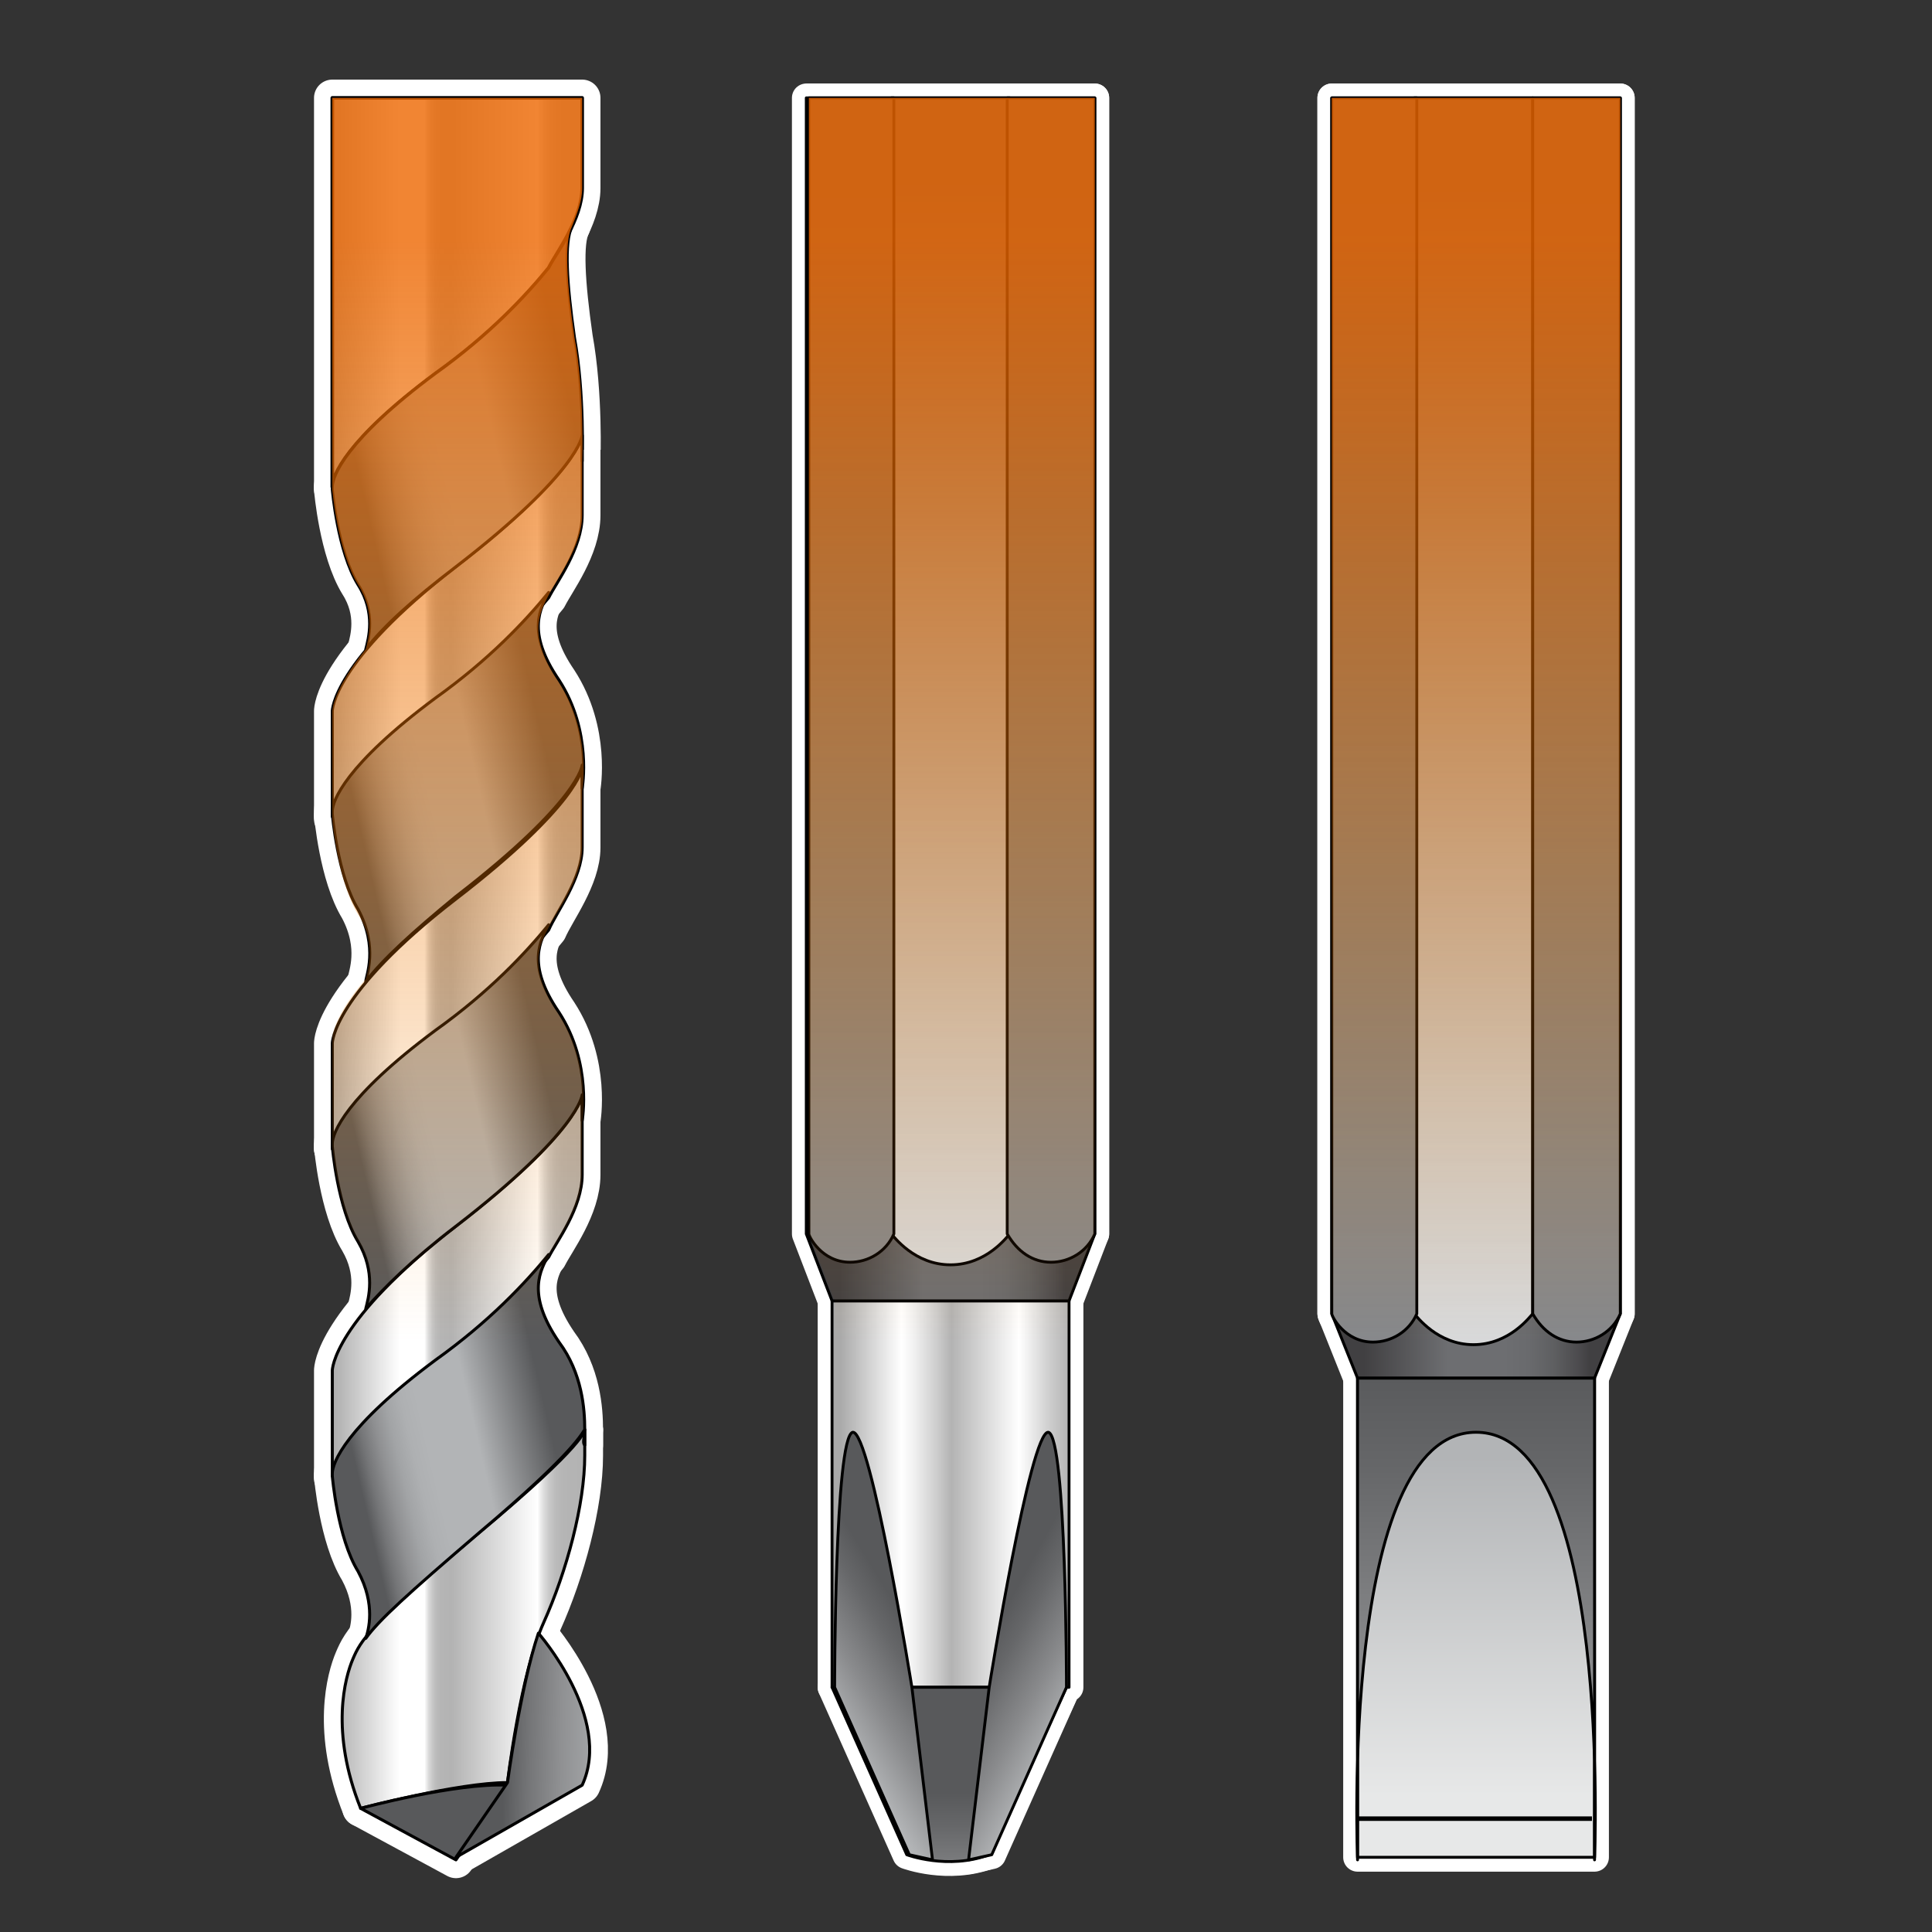 <?xml version="1.0" encoding="utf-8"?>
<!-- Generator: Adobe Illustrator 27.0.0, SVG Export Plug-In . SVG Version: 6.00 Build 0)  -->
<!DOCTYPE svg PUBLIC "-//W3C//DTD SVG 1.1//EN" "http://www.w3.org/Graphics/SVG/1.1/DTD/svg11.dtd">
<svg version="1.1" id="Слой_1" xmlns:x="http://ns.adobe.com/Extensibility/1.0/" xmlns:i="http://ns.adobe.com/AdobeIllustrator/10.0/" xmlns:graph="http://ns.adobe.com/Graphs/1.0/"
	 xmlns="http://www.w3.org/2000/svg" xmlns:xlink="http://www.w3.org/1999/xlink" x="0px" y="0px" viewBox="0 0 75 75"
	 style="enable-background:new 0 0 75 75;" xml:space="preserve">
<rect x="0" y="0" width="75" height="75" fill="#333333" stroke="none"/>
<style type="text/css">
	.st0{display:none;fill:#FFFFFF;stroke:#ED6600;stroke-width:1.474;stroke-miterlimit:10;}
	.st1{display:none;fill:none;}
	.st2{fill:none;}
	.st3{fill:none;stroke:#FFFFFF;stroke-width:1.42;stroke-linejoin:round;}
	.st4{fill:url(#SVGID_1_);}
	
		.st5{fill:url(#SVGID_00000044173767679843780150000014957754622471675822_);stroke:#000000;stroke-width:0.116;stroke-linejoin:round;}
	.st6{fill:url(#SVGID_00000153707687626107024810000004680575534397881012_);}
	
		.st7{fill:url(#SVGID_00000001647363859595392040000009242258949918479537_);stroke:#000000;stroke-width:0.116;stroke-linejoin:round;}
	
		.st8{fill:url(#SVGID_00000010292584672038418210000016583357325583202719_);stroke:#000000;stroke-width:0.116;stroke-linejoin:round;}
	.st9{fill:url(#SVGID_00000163059219440979750380000016544237318204943256_);}
	
		.st10{fill:url(#SVGID_00000147938245155395110530000018151665845722824347_);stroke:#000000;stroke-width:0.116;stroke-linejoin:round;}
	
		.st11{fill:url(#SVGID_00000178173094186963028300000007645207948998372268_);stroke:#000000;stroke-width:0.116;stroke-linejoin:round;}
	.st12{fill:url(#SVGID_00000149371726084541290200000003968849687502421950_);}
	
		.st13{fill:url(#SVGID_00000003105656506762835010000006005145300214545829_);stroke:#000000;stroke-width:0.116;stroke-linejoin:round;}
	
		.st14{fill:url(#SVGID_00000024693667607915890680000016111984286558673830_);stroke:#000000;stroke-width:0.116;stroke-linejoin:round;}
	
		.st15{fill:url(#SVGID_00000104667065641147095510000016697205783463961222_);stroke:#000000;stroke-width:0.116;stroke-linejoin:round;}
	
		.st16{fill:url(#SVGID_00000125575044161363761040000008804031083586782598_);stroke:#000000;stroke-width:0.14;stroke-linejoin:round;}
	
		.st17{fill:url(#SVGID_00000035529387365777134600000013247211588993237662_);stroke:#000000;stroke-width:0.116;stroke-linejoin:round;}
	.st18{fill:#58595B;stroke:#000000;stroke-width:0.116;stroke-linejoin:round;}
	
		.st19{fill:url(#SVGID_00000170962369312515344970000000021260947739190153_);stroke:#000000;stroke-width:0.116;stroke-linejoin:round;}
	.st20{fill:none;stroke:#FFFFFF;stroke-width:1.115;stroke-linejoin:round;}
	
		.st21{fill:url(#SVGID_00000178179877577062236890000001138687776988492455_);stroke:#000000;stroke-width:0.111;stroke-linejoin:round;}
	
		.st22{fill:url(#SVGID_00000081634221825393413080000002470579092431336345_);stroke:#000000;stroke-width:0.111;stroke-linejoin:round;}
	
		.st23{fill:url(#SVGID_00000178918514417433935630000001057177965708593793_);stroke:#000000;stroke-width:0.111;stroke-linejoin:round;}
	
		.st24{fill:url(#SVGID_00000000924891261019746250000018280703031965092227_);stroke:#000000;stroke-width:0.111;stroke-linejoin:round;}
	
		.st25{fill:url(#SVGID_00000083767555851262773040000013628984553763650745_);stroke:#000000;stroke-width:0.111;stroke-linejoin:round;}
	
		.st26{fill:url(#SVGID_00000127761451187882664090000012485344758107868580_);stroke:#000000;stroke-width:0.111;stroke-linejoin:round;}
	
		.st27{fill:url(#SVGID_00000138535031944831552670000013383417948805896342_);stroke:#000000;stroke-width:0.111;stroke-linejoin:round;}
	
		.st28{fill:url(#SVGID_00000079485604979689970810000001378271202094802562_);stroke:#000000;stroke-width:0.111;stroke-linejoin:round;}
	
		.st29{fill:url(#SVGID_00000005984367426089149360000001186461460643932563_);stroke:#000000;stroke-width:0.111;stroke-linejoin:round;}
	.st30{fill:none;stroke:#000000;stroke-width:0.175;}
	
		.st31{fill:url(#SVGID_00000095317984611798056600000000624530897351110803_);stroke:#000000;stroke-width:0.111;stroke-linejoin:round;}
	
		.st32{fill:url(#SVGID_00000124868473714797696110000000691784516354247555_);stroke:#000000;stroke-width:0.111;stroke-linejoin:round;}
	
		.st33{fill:url(#SVGID_00000008852289735066345950000010221298082517980304_);stroke:#000000;stroke-width:0.111;stroke-linejoin:round;}
	
		.st34{fill:url(#SVGID_00000106861505576958709510000014648815060802718652_);stroke:#000000;stroke-width:0.111;stroke-linejoin:round;}
	
		.st35{fill:url(#SVGID_00000043453564437563477530000016955627662805426564_);stroke:#000000;stroke-width:0.111;stroke-linejoin:round;}
	.st36{fill:url(#SVGID_00000010308574636517028000000010312455239673399984_);}
	.st37{fill:url(#SVGID_00000026138278059192582160000009468920918796830615_);}
	.st38{fill:url(#SVGID_00000123400995973720781140000006494706046969256330_);}
</style>
<path class="st0" d="M62.9,74.4H12.8C6.3,74.4,1,69.1,1,62.6V12.5C1,6,6.3,0.7,12.8,0.7h50.1c6.5,0,11.8,5.3,11.8,11.8v50.1
	C74.7,69.1,69.4,74.4,62.9,74.4z"/>
<path class="st1" d="M12.8,67.1c-2.4,0-4.4-2-4.4-4.4V12.5c0-2.4,2-4.4,4.4-4.4h50.1c2.4,0,4.4,2,4.4,4.4v50.1c0,2.4-2,4.4-4.4,4.4
	H12.8z"/>
<g>
	<path class="st2" d="M3.7,67.7V8.2c0-2.4,2-4.4,4.4-4.4h59.4c2.4,0,4.4,2,4.4,4.4v59.4c0,2.4-2,4.4-4.4,4.4H8.2
		C5.7,72.1,3.7,70.1,3.7,67.7z"/>
</g>
<g>
	<g>
		<g>
			<g>
				<g>
					<path class="st3" d="M12.9,31.8v-0.1C12.9,31.8,12.9,31.8,12.9,31.8z"/>
					<path class="st3" d="M22.6,20c0-1.3,0-3.1,0-3.1s-0.1,1.4-4.9,5.1c-4.8,3.7-4.8,5.6-4.8,5.6v4.1c0-0.4,0.5-1.8,4-4.4
						c2.1-1.5,3.5-3,4.4-4.1c0,0,0,0,0,0C21.6,22.6,22.6,21.3,22.6,20z"/>
				</g>
				<g>
					<path class="st3" d="M12.9,44.6v-0.1C12.9,44.6,12.9,44.6,12.9,44.6z"/>
					<path class="st3" d="M22.6,32.9c0-1.3,0-3.1,0-3.1s-0.1,1.4-4.9,5.1c-4.8,3.7-4.8,5.6-4.8,5.6v4.1c0-0.4,0.5-1.8,4-4.4
						c2.1-1.5,3.5-3,4.4-4.1c0,0,0,0,0,0C21.6,35.4,22.6,34.1,22.6,32.9z"/>
					<path class="st3" d="M14.2,38.1c0.7-0.9,1.8-1.9,3.5-3.3c4.8-3.7,4.9-5.1,4.9-5.1s0,0.4,0,0.9c0,0,0.4-2.2-0.9-4.2
						c-1.3-1.9-0.7-2.8-0.4-3.4c-0.9,1.1-2.3,2.6-4.4,4.1c-3.5,2.6-4,4-4,4.4v0.1c0,0,0.2,2.4,1,3.7C14.7,36.8,14.2,37.9,14.2,38.1z
						"/>
				</g>
				<g>
					<path class="st3" d="M12.9,57.4v-0.1C12.9,57.3,12.9,57.4,12.9,57.4z"/>
					<path class="st3" d="M22.6,45.6c0-1.3,0-3.1,0-3.1s-0.1,1.4-4.9,5.1c-4.8,3.7-4.8,5.6-4.8,5.6v4.1c0-0.4,0.5-1.8,4-4.4
						c2.1-1.5,3.5-3,4.4-4.1c0,0,0,0,0,0C21.6,48.2,22.6,46.9,22.6,45.6z"/>
					<path class="st3" d="M14.2,50.8c0.7-0.8,1.8-1.9,3.5-3.2c4.8-3.7,4.9-5.1,4.9-5.1s0,0.4,0,1c0,0,0.4-2.2-0.9-4.2
						c-1.3-1.9-0.7-2.8-0.4-3.4c-0.9,1.1-2.3,2.6-4.4,4.1c-3.5,2.6-4,4-4,4.4v0.1c0,0,0.2,2.4,1,3.7C14.6,49.4,14.3,50.4,14.2,50.8z
						"/>
				</g>
				<path class="st3" d="M12.9,19v-0.1C12.9,19,12.9,19,12.9,19z"/>
				<path class="st3" d="M22.7,55.5c0,0,0.1,0.5-4.1,4c-4.3,3.6-4.6,4.2-4.9,4.9c-0.3,0.7-0.9,2.8,0.3,5.8c0,0,3.8-1,5.7-1
					c0,0,0.5-4.2,1.4-6.2s1.6-4.6,1.6-6.5L22.7,55.5z"/>
				<g>
					<path class="st3" d="M22.7,55.5C22.7,55.5,22.7,55.5,22.7,55.5l0,0.6C22.6,56,22.7,55.8,22.7,55.5z"/>
					<path class="st3" d="M14.2,63.6c0.5-0.7,1.6-1.7,4.4-4.1c3.8-3.2,4-3.9,4.1-4l0,0c0-0.8-0.1-2.2-1-3.4
						c-1.3-1.9-0.7-2.8-0.4-3.4c-0.9,1.1-2.3,2.6-4.4,4.1c-3.5,2.6-4,4-4,4.4v0.1c0,0,0.2,2.4,1,3.7C14.6,62.3,14.3,63.3,14.2,63.6z
						"/>
				</g>
				<path class="st3" d="M12.9,3.8v11v0.6v3.5c0-0.4,0.5-1.8,4-4.4c2.1-1.5,3.5-3,4.4-4.1c0,0,0,0,0,0c0.3-0.6,1.3-1.9,1.3-3.1
					c0-0.8,0-1.9,0-2.5c0-0.4,0-0.6,0-0.6V3.8H12.9z"/>
			</g>
			<path class="st3" d="M22.3,13.1C22,11,21.9,9.4,22.2,8.8c0,0,0,0,0,0c-0.3,0.7-0.7,1.2-0.9,1.6c0,0,0,0,0,0
				c-0.9,1.1-2.3,2.6-4.4,4.1c-3.5,2.6-4,4-4,4.4V19c0,0,0.2,2.4,1,3.7c0.7,1.1,0.4,2.1,0.3,2.5c0.7-0.9,1.8-1.9,3.5-3.2
				c4.8-3.7,4.9-5.1,4.9-5.1s0,0.4,0,1C22.6,17.9,22.7,15.3,22.3,13.1z"/>
		</g>
		<g>
			<path class="st3" d="M14,70.2l3.7,2l2-2.9C17.7,69.2,14,70.2,14,70.2z"/>
			<path class="st3" d="M20.9,63.4c-0.7,2.1-1.2,5.8-1.2,5.8l-2,2.9l4.9-2.8C23.8,66.7,20.9,63.4,20.9,63.4z"/>
		</g>
	</g>
	<g>
		<g>
			<g>
				<g>
					<linearGradient id="SVGID_1_" gradientUnits="userSpaceOnUse" x1="12.79" y1="31.74" x2="22.537" y2="31.74">
						<stop  offset="0" style="stop-color:#A9A9A9"/>
						<stop  offset="0.28" style="stop-color:#FFFFFF"/>
						<stop  offset="0.295" style="stop-color:#FFFFFF"/>
						<stop  offset="0.379" style="stop-color:#FFFFFF"/>
						<stop  offset="0.384" style="stop-color:#F2F2F2"/>
						<stop  offset="0.395" style="stop-color:#DBDBDB"/>
						<stop  offset="0.408" style="stop-color:#C9C9C9"/>
						<stop  offset="0.423" style="stop-color:#BCBCBC"/>
						<stop  offset="0.443" style="stop-color:#B5B5B5"/>
						<stop  offset="0.487" style="stop-color:#B3B3B3"/>
						<stop  offset="0.829" style="stop-color:#FFFFFF"/>
						<stop  offset="0.837" style="stop-color:#F2F2F2"/>
						<stop  offset="0.855" style="stop-color:#DBDBDB"/>
						<stop  offset="0.875" style="stop-color:#C9C9C9"/>
						<stop  offset="0.898" style="stop-color:#BCBCBC"/>
						<stop  offset="0.93" style="stop-color:#B5B5B5"/>
						<stop  offset="1" style="stop-color:#B3B3B3"/>
					</linearGradient>
					<path class="st4" d="M12.9,31.8v-0.1C12.9,31.8,12.9,31.8,12.9,31.8z"/>
					
						<linearGradient id="SVGID_00000059286021991951792110000013616122312455311505_" gradientUnits="userSpaceOnUse" x1="12.79" y1="24.298" x2="22.53" y2="24.298">
						<stop  offset="0" style="stop-color:#A9A9A9"/>
						<stop  offset="0.28" style="stop-color:#FFFFFF"/>
						<stop  offset="0.295" style="stop-color:#FFFFFF"/>
						<stop  offset="0.379" style="stop-color:#FFFFFF"/>
						<stop  offset="0.384" style="stop-color:#F2F2F2"/>
						<stop  offset="0.395" style="stop-color:#DBDBDB"/>
						<stop  offset="0.408" style="stop-color:#C9C9C9"/>
						<stop  offset="0.423" style="stop-color:#BCBCBC"/>
						<stop  offset="0.443" style="stop-color:#B5B5B5"/>
						<stop  offset="0.487" style="stop-color:#B3B3B3"/>
						<stop  offset="0.829" style="stop-color:#FFFFFF"/>
						<stop  offset="0.837" style="stop-color:#F2F2F2"/>
						<stop  offset="0.855" style="stop-color:#DBDBDB"/>
						<stop  offset="0.875" style="stop-color:#C9C9C9"/>
						<stop  offset="0.898" style="stop-color:#BCBCBC"/>
						<stop  offset="0.93" style="stop-color:#B5B5B5"/>
						<stop  offset="1" style="stop-color:#B3B3B3"/>
					</linearGradient>
					
						<path style="fill:url(#SVGID_00000059286021991951792110000013616122312455311505_);stroke:#000000;stroke-width:0.116;stroke-linejoin:round;" d="
						M22.6,20c0-1.3,0-3.1,0-3.1s-0.1,1.4-4.9,5.1c-4.8,3.7-4.8,5.6-4.8,5.6v4.1c0-0.4,0.5-1.8,4-4.4c2.1-1.5,3.5-3,4.4-4.1
						c0,0,0,0,0,0C21.6,22.6,22.6,21.3,22.6,20z"/>
				</g>
				<g>
					
						<linearGradient id="SVGID_00000042738440681251442200000007200961419528916382_" gradientUnits="userSpaceOnUse" x1="12.79" y1="44.567" x2="22.537" y2="44.567">
						<stop  offset="0" style="stop-color:#A9A9A9"/>
						<stop  offset="0.28" style="stop-color:#FFFFFF"/>
						<stop  offset="0.295" style="stop-color:#FFFFFF"/>
						<stop  offset="0.379" style="stop-color:#FFFFFF"/>
						<stop  offset="0.384" style="stop-color:#F2F2F2"/>
						<stop  offset="0.395" style="stop-color:#DBDBDB"/>
						<stop  offset="0.408" style="stop-color:#C9C9C9"/>
						<stop  offset="0.423" style="stop-color:#BCBCBC"/>
						<stop  offset="0.443" style="stop-color:#B5B5B5"/>
						<stop  offset="0.487" style="stop-color:#B3B3B3"/>
						<stop  offset="0.829" style="stop-color:#FFFFFF"/>
						<stop  offset="0.837" style="stop-color:#F2F2F2"/>
						<stop  offset="0.855" style="stop-color:#DBDBDB"/>
						<stop  offset="0.875" style="stop-color:#C9C9C9"/>
						<stop  offset="0.898" style="stop-color:#BCBCBC"/>
						<stop  offset="0.93" style="stop-color:#B5B5B5"/>
						<stop  offset="1" style="stop-color:#B3B3B3"/>
					</linearGradient>
					<path style="fill:url(#SVGID_00000042738440681251442200000007200961419528916382_);" d="M12.9,44.6v-0.1
						C12.9,44.6,12.9,44.6,12.9,44.6z"/>
					
						<linearGradient id="SVGID_00000127013852318636390560000012427407875962047106_" gradientUnits="userSpaceOnUse" x1="12.79" y1="37.125" x2="22.53" y2="37.125">
						<stop  offset="0" style="stop-color:#A9A9A9"/>
						<stop  offset="0.28" style="stop-color:#FFFFFF"/>
						<stop  offset="0.295" style="stop-color:#FFFFFF"/>
						<stop  offset="0.379" style="stop-color:#FFFFFF"/>
						<stop  offset="0.384" style="stop-color:#F2F2F2"/>
						<stop  offset="0.395" style="stop-color:#DBDBDB"/>
						<stop  offset="0.408" style="stop-color:#C9C9C9"/>
						<stop  offset="0.423" style="stop-color:#BCBCBC"/>
						<stop  offset="0.443" style="stop-color:#B5B5B5"/>
						<stop  offset="0.487" style="stop-color:#B3B3B3"/>
						<stop  offset="0.829" style="stop-color:#FFFFFF"/>
						<stop  offset="0.837" style="stop-color:#F2F2F2"/>
						<stop  offset="0.855" style="stop-color:#DBDBDB"/>
						<stop  offset="0.875" style="stop-color:#C9C9C9"/>
						<stop  offset="0.898" style="stop-color:#BCBCBC"/>
						<stop  offset="0.93" style="stop-color:#B5B5B5"/>
						<stop  offset="1" style="stop-color:#B3B3B3"/>
					</linearGradient>
					
						<path style="fill:url(#SVGID_00000127013852318636390560000012427407875962047106_);stroke:#000000;stroke-width:0.116;stroke-linejoin:round;" d="
						M22.6,32.9c0-1.3,0-3.1,0-3.1s-0.1,1.4-4.9,5.1c-4.8,3.7-4.8,5.6-4.8,5.6v4.1c0-0.4,0.5-1.8,4-4.4c2.1-1.5,3.5-3,4.4-4.1
						c0,0,0,0,0,0C21.6,35.4,22.6,34.1,22.6,32.9z"/>
					
						<linearGradient id="SVGID_00000070083026578781999590000009662623437326890141_" gradientUnits="userSpaceOnUse" x1="13.789" y1="31.551" x2="21.32" y2="29.798">
						<stop  offset="5.181347e-03" style="stop-color:#58595B"/>
						<stop  offset="6.779048e-02" style="stop-color:#747577"/>
						<stop  offset="0.146" style="stop-color:#8F9092"/>
						<stop  offset="0.224" style="stop-color:#A2A4A6"/>
						<stop  offset="0.303" style="stop-color:#AEB0B2"/>
						<stop  offset="0.383" style="stop-color:#B2B4B6"/>
						<stop  offset="0.632" style="stop-color:#B2B4B6"/>
						<stop  offset="1" style="stop-color:#58595B"/>
					</linearGradient>
					
						<path style="fill:url(#SVGID_00000070083026578781999590000009662623437326890141_);stroke:#000000;stroke-width:0.116;stroke-linejoin:round;" d="
						M14.2,38.1c0.7-0.9,1.8-1.9,3.5-3.3c4.8-3.7,4.9-5.1,4.9-5.1s0,0.4,0,0.9c0,0,0.4-2.2-0.9-4.2c-1.3-1.9-0.7-2.8-0.4-3.4
						c-0.9,1.1-2.3,2.6-4.4,4.1c-3.5,2.6-4,4-4,4.4v0.1c0,0,0.2,2.4,1,3.7C14.7,36.8,14.2,37.9,14.2,38.1z"/>
				</g>
				<g>
					
						<linearGradient id="SVGID_00000169549889292790111640000009301936165757468812_" gradientUnits="userSpaceOnUse" x1="12.79" y1="57.323" x2="22.537" y2="57.323">
						<stop  offset="0" style="stop-color:#A9A9A9"/>
						<stop  offset="0.28" style="stop-color:#FFFFFF"/>
						<stop  offset="0.295" style="stop-color:#FFFFFF"/>
						<stop  offset="0.379" style="stop-color:#FFFFFF"/>
						<stop  offset="0.384" style="stop-color:#F2F2F2"/>
						<stop  offset="0.395" style="stop-color:#DBDBDB"/>
						<stop  offset="0.408" style="stop-color:#C9C9C9"/>
						<stop  offset="0.423" style="stop-color:#BCBCBC"/>
						<stop  offset="0.443" style="stop-color:#B5B5B5"/>
						<stop  offset="0.487" style="stop-color:#B3B3B3"/>
						<stop  offset="0.829" style="stop-color:#FFFFFF"/>
						<stop  offset="0.837" style="stop-color:#F2F2F2"/>
						<stop  offset="0.855" style="stop-color:#DBDBDB"/>
						<stop  offset="0.875" style="stop-color:#C9C9C9"/>
						<stop  offset="0.898" style="stop-color:#BCBCBC"/>
						<stop  offset="0.93" style="stop-color:#B5B5B5"/>
						<stop  offset="1" style="stop-color:#B3B3B3"/>
					</linearGradient>
					<path style="fill:url(#SVGID_00000169549889292790111640000009301936165757468812_);" d="M12.9,57.4v-0.1
						C12.9,57.3,12.9,57.4,12.9,57.4z"/>
					
						<linearGradient id="SVGID_00000103264245661870406790000015541113993875278979_" gradientUnits="userSpaceOnUse" x1="12.79" y1="49.881" x2="22.53" y2="49.881">
						<stop  offset="0" style="stop-color:#A9A9A9"/>
						<stop  offset="0.28" style="stop-color:#FFFFFF"/>
						<stop  offset="0.295" style="stop-color:#FFFFFF"/>
						<stop  offset="0.379" style="stop-color:#FFFFFF"/>
						<stop  offset="0.384" style="stop-color:#F2F2F2"/>
						<stop  offset="0.395" style="stop-color:#DBDBDB"/>
						<stop  offset="0.408" style="stop-color:#C9C9C9"/>
						<stop  offset="0.423" style="stop-color:#BCBCBC"/>
						<stop  offset="0.443" style="stop-color:#B5B5B5"/>
						<stop  offset="0.487" style="stop-color:#B3B3B3"/>
						<stop  offset="0.829" style="stop-color:#FFFFFF"/>
						<stop  offset="0.837" style="stop-color:#F2F2F2"/>
						<stop  offset="0.855" style="stop-color:#DBDBDB"/>
						<stop  offset="0.875" style="stop-color:#C9C9C9"/>
						<stop  offset="0.898" style="stop-color:#BCBCBC"/>
						<stop  offset="0.93" style="stop-color:#B5B5B5"/>
						<stop  offset="1" style="stop-color:#B3B3B3"/>
					</linearGradient>
					
						<path style="fill:url(#SVGID_00000103264245661870406790000015541113993875278979_);stroke:#000000;stroke-width:0.116;stroke-linejoin:round;" d="
						M22.6,45.6c0-1.3,0-3.1,0-3.1s-0.1,1.4-4.9,5.1c-4.8,3.7-4.8,5.6-4.8,5.6v4.1c0-0.4,0.5-1.8,4-4.4c2.1-1.5,3.5-3,4.4-4.1
						c0,0,0,0,0,0C21.6,48.2,22.6,46.9,22.6,45.6z"/>
					
						<linearGradient id="SVGID_00000019654618864529382410000011077511391031974557_" gradientUnits="userSpaceOnUse" x1="13.806" y1="44.314" x2="21.312" y2="42.567">
						<stop  offset="5.181347e-03" style="stop-color:#58595B"/>
						<stop  offset="6.779048e-02" style="stop-color:#747577"/>
						<stop  offset="0.146" style="stop-color:#8F9092"/>
						<stop  offset="0.224" style="stop-color:#A2A4A6"/>
						<stop  offset="0.303" style="stop-color:#AEB0B2"/>
						<stop  offset="0.383" style="stop-color:#B2B4B6"/>
						<stop  offset="0.632" style="stop-color:#B2B4B6"/>
						<stop  offset="1" style="stop-color:#58595B"/>
					</linearGradient>
					
						<path style="fill:url(#SVGID_00000019654618864529382410000011077511391031974557_);stroke:#000000;stroke-width:0.116;stroke-linejoin:round;" d="
						M14.2,50.8c0.7-0.8,1.8-1.9,3.5-3.2c4.8-3.7,4.9-5.1,4.9-5.1s0,0.4,0,1c0,0,0.4-2.2-0.9-4.2c-1.3-1.9-0.7-2.8-0.4-3.4
						c-0.9,1.1-2.3,2.6-4.4,4.1c-3.5,2.6-4,4-4,4.4v0.1c0,0,0.2,2.4,1,3.7C14.6,49.4,14.3,50.4,14.2,50.8z"/>
				</g>
				
					<linearGradient id="SVGID_00000045594122744348955980000007445659933789381274_" gradientUnits="userSpaceOnUse" x1="12.79" y1="18.954" x2="22.537" y2="18.954">
					<stop  offset="0" style="stop-color:#A9A9A9"/>
					<stop  offset="0.28" style="stop-color:#FFFFFF"/>
					<stop  offset="0.295" style="stop-color:#FFFFFF"/>
					<stop  offset="0.379" style="stop-color:#FFFFFF"/>
					<stop  offset="0.384" style="stop-color:#F2F2F2"/>
					<stop  offset="0.395" style="stop-color:#DBDBDB"/>
					<stop  offset="0.408" style="stop-color:#C9C9C9"/>
					<stop  offset="0.423" style="stop-color:#BCBCBC"/>
					<stop  offset="0.443" style="stop-color:#B5B5B5"/>
					<stop  offset="0.487" style="stop-color:#B3B3B3"/>
					<stop  offset="0.829" style="stop-color:#FFFFFF"/>
					<stop  offset="0.837" style="stop-color:#F2F2F2"/>
					<stop  offset="0.855" style="stop-color:#DBDBDB"/>
					<stop  offset="0.875" style="stop-color:#C9C9C9"/>
					<stop  offset="0.898" style="stop-color:#BCBCBC"/>
					<stop  offset="0.93" style="stop-color:#B5B5B5"/>
					<stop  offset="1" style="stop-color:#B3B3B3"/>
				</linearGradient>
				<path style="fill:url(#SVGID_00000045594122744348955980000007445659933789381274_);" d="M12.9,19v-0.1C12.9,19,12.9,19,12.9,19
					z"/>
				
					<linearGradient id="SVGID_00000132779183939459846240000004155934839837620374_" gradientUnits="userSpaceOnUse" x1="12.79" y1="62.874" x2="22.537" y2="62.874">
					<stop  offset="0" style="stop-color:#A9A9A9"/>
					<stop  offset="0.28" style="stop-color:#FFFFFF"/>
					<stop  offset="0.295" style="stop-color:#FFFFFF"/>
					<stop  offset="0.379" style="stop-color:#FFFFFF"/>
					<stop  offset="0.384" style="stop-color:#F2F2F2"/>
					<stop  offset="0.395" style="stop-color:#DBDBDB"/>
					<stop  offset="0.408" style="stop-color:#C9C9C9"/>
					<stop  offset="0.423" style="stop-color:#BCBCBC"/>
					<stop  offset="0.443" style="stop-color:#B5B5B5"/>
					<stop  offset="0.487" style="stop-color:#B3B3B3"/>
					<stop  offset="0.829" style="stop-color:#FFFFFF"/>
					<stop  offset="0.837" style="stop-color:#F2F2F2"/>
					<stop  offset="0.855" style="stop-color:#DBDBDB"/>
					<stop  offset="0.875" style="stop-color:#C9C9C9"/>
					<stop  offset="0.898" style="stop-color:#BCBCBC"/>
					<stop  offset="0.93" style="stop-color:#B5B5B5"/>
					<stop  offset="1" style="stop-color:#B3B3B3"/>
				</linearGradient>
				
					<path style="fill:url(#SVGID_00000132779183939459846240000004155934839837620374_);stroke:#000000;stroke-width:0.116;stroke-linejoin:round;" d="
					M22.7,55.5c0,0,0.1,0.5-4.1,4c-4.3,3.6-4.6,4.2-4.9,4.9c-0.3,0.7-0.9,2.8,0.3,5.8c0,0,3.8-1,5.7-1c0,0,0.5-4.2,1.4-6.2
					s1.6-4.6,1.6-6.5L22.7,55.5z"/>
				<g>
					
						<linearGradient id="SVGID_00000085223775795476825240000001489175056565020321_" gradientUnits="userSpaceOnUse" x1="12.79" y1="55.819" x2="22.537" y2="55.819">
						<stop  offset="0" style="stop-color:#A9A9A9"/>
						<stop  offset="0.28" style="stop-color:#FFFFFF"/>
						<stop  offset="0.295" style="stop-color:#FFFFFF"/>
						<stop  offset="0.379" style="stop-color:#FFFFFF"/>
						<stop  offset="0.384" style="stop-color:#F2F2F2"/>
						<stop  offset="0.395" style="stop-color:#DBDBDB"/>
						<stop  offset="0.408" style="stop-color:#C9C9C9"/>
						<stop  offset="0.423" style="stop-color:#BCBCBC"/>
						<stop  offset="0.443" style="stop-color:#B5B5B5"/>
						<stop  offset="0.487" style="stop-color:#B3B3B3"/>
						<stop  offset="0.829" style="stop-color:#FFFFFF"/>
						<stop  offset="0.837" style="stop-color:#F2F2F2"/>
						<stop  offset="0.855" style="stop-color:#DBDBDB"/>
						<stop  offset="0.875" style="stop-color:#C9C9C9"/>
						<stop  offset="0.898" style="stop-color:#BCBCBC"/>
						<stop  offset="0.93" style="stop-color:#B5B5B5"/>
						<stop  offset="1" style="stop-color:#B3B3B3"/>
					</linearGradient>
					
						<path style="fill:url(#SVGID_00000085223775795476825240000001489175056565020321_);stroke:#000000;stroke-width:0.116;stroke-linejoin:round;" d="
						M22.7,55.5C22.7,55.5,22.7,55.5,22.7,55.5l0,0.6C22.6,56,22.7,55.8,22.7,55.5z"/>
					
						<linearGradient id="SVGID_00000036211708275897441290000004716017680325353368_" gradientUnits="userSpaceOnUse" x1="13.814" y1="57.103" x2="21.32" y2="55.356">
						<stop  offset="5.181347e-03" style="stop-color:#58595B"/>
						<stop  offset="6.779048e-02" style="stop-color:#747577"/>
						<stop  offset="0.146" style="stop-color:#8F9092"/>
						<stop  offset="0.224" style="stop-color:#A2A4A6"/>
						<stop  offset="0.303" style="stop-color:#AEB0B2"/>
						<stop  offset="0.383" style="stop-color:#B2B4B6"/>
						<stop  offset="0.632" style="stop-color:#B2B4B6"/>
						<stop  offset="1" style="stop-color:#58595B"/>
					</linearGradient>
					
						<path style="fill:url(#SVGID_00000036211708275897441290000004716017680325353368_);stroke:#000000;stroke-width:0.116;stroke-linejoin:round;" d="
						M14.2,63.6c0.5-0.7,1.6-1.7,4.4-4.1c3.8-3.2,4-3.9,4.1-4l0,0c0-0.8-0.1-2.2-1-3.4c-1.3-1.9-0.7-2.8-0.4-3.4
						c-0.9,1.1-2.3,2.6-4.4,4.1c-3.5,2.6-4,4-4,4.4v0.1c0,0,0.2,2.4,1,3.7C14.6,62.3,14.3,63.3,14.2,63.6z"/>
				</g>
				
					<linearGradient id="SVGID_00000179635788734350189090000014502547946378872455_" gradientUnits="userSpaceOnUse" x1="12.79" y1="11.351" x2="22.53" y2="11.351">
					<stop  offset="0" style="stop-color:#A9A9A9"/>
					<stop  offset="0.28" style="stop-color:#FFFFFF"/>
					<stop  offset="0.295" style="stop-color:#FFFFFF"/>
					<stop  offset="0.379" style="stop-color:#FFFFFF"/>
					<stop  offset="0.384" style="stop-color:#F2F2F2"/>
					<stop  offset="0.395" style="stop-color:#DBDBDB"/>
					<stop  offset="0.408" style="stop-color:#C9C9C9"/>
					<stop  offset="0.423" style="stop-color:#BCBCBC"/>
					<stop  offset="0.443" style="stop-color:#B5B5B5"/>
					<stop  offset="0.487" style="stop-color:#B3B3B3"/>
					<stop  offset="0.829" style="stop-color:#FFFFFF"/>
					<stop  offset="0.837" style="stop-color:#F2F2F2"/>
					<stop  offset="0.855" style="stop-color:#DBDBDB"/>
					<stop  offset="0.875" style="stop-color:#C9C9C9"/>
					<stop  offset="0.898" style="stop-color:#BCBCBC"/>
					<stop  offset="0.93" style="stop-color:#B5B5B5"/>
					<stop  offset="1" style="stop-color:#B3B3B3"/>
				</linearGradient>
				
					<path style="fill:url(#SVGID_00000179635788734350189090000014502547946378872455_);stroke:#000000;stroke-width:0.14;stroke-linejoin:round;" d="
					M12.9,3.8v11v0.6v3.5c0-0.4,0.5-1.8,4-4.4c2.1-1.5,3.5-3,4.4-4.1c0,0,0,0,0,0c0.3-0.6,1.3-1.9,1.3-3.1c0-0.8,0-1.9,0-2.5
					c0-0.4,0-0.6,0-0.6V3.8H12.9z"/>
			</g>
			
				<linearGradient id="SVGID_00000095298581614750484230000015942702793347662981_" gradientUnits="userSpaceOnUse" x1="13.791" y1="18.031" x2="22.218" y2="16.07">
				<stop  offset="5.181347e-03" style="stop-color:#58595B"/>
				<stop  offset="6.779048e-02" style="stop-color:#747577"/>
				<stop  offset="0.146" style="stop-color:#8F9092"/>
				<stop  offset="0.224" style="stop-color:#A2A4A6"/>
				<stop  offset="0.303" style="stop-color:#AEB0B2"/>
				<stop  offset="0.383" style="stop-color:#B2B4B6"/>
				<stop  offset="0.632" style="stop-color:#B2B4B6"/>
				<stop  offset="1" style="stop-color:#58595B"/>
			</linearGradient>
			
				<path style="fill:url(#SVGID_00000095298581614750484230000015942702793347662981_);stroke:#000000;stroke-width:0.116;stroke-linejoin:round;" d="
				M22.3,13.1C22,11,21.9,9.4,22.2,8.8c0,0,0,0,0,0c-0.3,0.7-0.7,1.2-0.9,1.6c0,0,0,0,0,0c-0.9,1.1-2.3,2.6-4.4,4.1
				c-3.5,2.6-4,4-4,4.4V19c0,0,0.2,2.4,1,3.7c0.7,1.1,0.4,2.1,0.3,2.5c0.7-0.9,1.8-1.9,3.5-3.2c4.8-3.7,4.9-5.1,4.9-5.1s0,0.4,0,1
				C22.6,17.9,22.7,15.3,22.3,13.1z"/>
		</g>
		<g>
			<path class="st18" d="M14,70.2l3.7,2l2-2.9C17.7,69.2,14,70.2,14,70.2z"/>
			
				<linearGradient id="SVGID_00000014631996936509499790000015857691533698815921_" gradientUnits="userSpaceOnUse" x1="19.519" y1="67.801" x2="25.491" y2="67.904">
				<stop  offset="5.181347e-03" style="stop-color:#58595B"/>
				<stop  offset="0.17" style="stop-color:#747577"/>
				<stop  offset="0.374" style="stop-color:#8F9092"/>
				<stop  offset="0.581" style="stop-color:#A2A4A6"/>
				<stop  offset="0.789" style="stop-color:#AEB0B2"/>
				<stop  offset="1" style="stop-color:#B2B4B6"/>
			</linearGradient>
			
				<path style="fill:url(#SVGID_00000014631996936509499790000015857691533698815921_);stroke:#000000;stroke-width:0.116;stroke-linejoin:round;" d="
				M20.9,63.4c-0.7,2.1-1.2,5.8-1.2,5.8l-2,2.9l4.9-2.8C23.8,66.7,20.9,63.4,20.9,63.4z"/>
		</g>
	</g>
</g>
<g>
	<g>
		<rect x="32.3" y="50.5" class="st20" width="9.2" height="15"/>
		<path class="st20" d="M32.3,65.5l2.9,6.5c0,0,1.6,0.6,3.2,0l3-6.5H32.3z"/>
		<path class="st20" d="M36.2,72.2l-0.8-6.7c0,0-1.6-10-2.3-9.9c-0.7,0.2-0.7,9.9-0.7,9.9l2.9,6.5L36.2,72.2z"/>
		<path class="st20" d="M37.6,72.2l0.8-6.7c0,0,1.6-10,2.3-9.9c0.7,0.2,0.7,9.9,0.7,9.9l-2.9,6.5L37.6,72.2z"/>
		<polygon class="st20" points="42.5,3.8 42.5,47.9 41.5,50.5 32.3,50.5 31.3,47.9 31.3,3.8 		"/>
		<path class="st20" d="M39.2,3.8v44.1c-0.1,0.1-0.9,1.2-2.3,1.2c-1.4,0-2.2-1.1-2.3-1.2c0-6.8,0-37.3,0-44.1H39.2z"/>
		<path class="st20" d="M34.7,3.8v44.1c-0.3,0.7-1,1.1-1.7,1.1c-1.1,0-1.6-1-1.6-1.1c0-6.8,0-37.3,0-44.1H34.7z"/>
		<path class="st20" d="M42.5,3.8v44.1c-0.3,0.7-1,1.1-1.7,1.1c-0.7,0-1.3-0.4-1.7-1.1c0-6.8,0-37.3,0-44.1H42.5z"/>
	</g>
	<g>
		
			<linearGradient id="SVGID_00000170984583497126037950000008761007075591602308_" gradientUnits="userSpaceOnUse" x1="32.597" y1="57.989" x2="41.495" y2="57.989">
			<stop  offset="0" style="stop-color:#A9A9A9"/>
			<stop  offset="0.27" style="stop-color:#FFFFFF"/>
			<stop  offset="0.324" style="stop-color:#F1F1F1"/>
			<stop  offset="0.426" style="stop-color:#CCCCCC"/>
			<stop  offset="0.487" style="stop-color:#B3B3B3"/>
			<stop  offset="0.783" style="stop-color:#FFFFFF"/>
			<stop  offset="0.909" style="stop-color:#D0D0D0"/>
			<stop  offset="1" style="stop-color:#B3B3B3"/>
		</linearGradient>
		
			<rect x="32.3" y="50.5" style="fill:url(#SVGID_00000170984583497126037950000008761007075591602308_);stroke:#000000;stroke-width:0.111;stroke-linejoin:round;" width="9.2" height="15"/>
		
			<linearGradient id="SVGID_00000020384024113130157220000010253444825803051150_" gradientUnits="userSpaceOnUse" x1="36.922" y1="69.566" x2="36.922" y2="75.649">
			<stop  offset="5.181347e-03" style="stop-color:#58595B"/>
			<stop  offset="0.218" style="stop-color:#666769"/>
			<stop  offset="0.618" style="stop-color:#8A8B8D"/>
			<stop  offset="1" style="stop-color:#B2B4B6"/>
		</linearGradient>
		
			<path style="fill:url(#SVGID_00000020384024113130157220000010253444825803051150_);stroke:#000000;stroke-width:0.111;stroke-linejoin:round;" d="
			M32.3,65.5l2.9,6.5c0,0,1.6,0.6,3.2,0l3-6.5H32.3z"/>
		
			<linearGradient id="SVGID_00000170992800249215002500000010289613372585490608_" gradientUnits="userSpaceOnUse" x1="35.469" y1="63.398" x2="31.7" y2="65.696">
			<stop  offset="5.181347e-03" style="stop-color:#58595B"/>
			<stop  offset="0.218" style="stop-color:#666769"/>
			<stop  offset="0.618" style="stop-color:#8A8B8D"/>
			<stop  offset="1" style="stop-color:#B2B4B6"/>
		</linearGradient>
		
			<path style="fill:url(#SVGID_00000170992800249215002500000010289613372585490608_);stroke:#000000;stroke-width:0.111;stroke-linejoin:round;" d="
			M36.2,72.2l-0.8-6.7c0,0-1.6-10-2.3-9.9c-0.7,0.2-0.7,9.9-0.7,9.9l2.9,6.5L36.2,72.2z"/>
		
			<linearGradient id="SVGID_00000005246760476584323680000003083027943071371926_" gradientUnits="userSpaceOnUse" x1="38.429" y1="63.477" x2="42.201" y2="65.553">
			<stop  offset="5.181347e-03" style="stop-color:#58595B"/>
			<stop  offset="0.218" style="stop-color:#666769"/>
			<stop  offset="0.618" style="stop-color:#8A8B8D"/>
			<stop  offset="1" style="stop-color:#B2B4B6"/>
		</linearGradient>
		
			<path style="fill:url(#SVGID_00000005246760476584323680000003083027943071371926_);stroke:#000000;stroke-width:0.111;stroke-linejoin:round;" d="
			M37.6,72.2l0.8-6.7c0,0,1.6-10,2.3-9.9c0.7,0.2,0.7,9.9,0.7,9.9l-2.9,6.5L37.6,72.2z"/>
		
			<linearGradient id="SVGID_00000073719140231113596830000012425507934985692294_" gradientUnits="userSpaceOnUse" x1="41.399" y1="27.161" x2="32.596" y2="27.161">
			<stop  offset="5.181347e-03" style="stop-color:#414042"/>
			<stop  offset="5.439494e-02" style="stop-color:#4C4B4E"/>
			<stop  offset="0.163" style="stop-color:#5E5F61"/>
			<stop  offset="0.272" style="stop-color:#696A6D"/>
			<stop  offset="0.383" style="stop-color:#6D6E71"/>
			<stop  offset="0.632" style="stop-color:#6D6E71"/>
			<stop  offset="1" style="stop-color:#414042"/>
		</linearGradient>
		
			<polygon style="fill:url(#SVGID_00000073719140231113596830000012425507934985692294_);stroke:#000000;stroke-width:0.111;stroke-linejoin:round;" points="
			42.5,3.8 42.5,47.9 41.5,50.5 32.3,50.5 31.3,47.9 31.3,3.8 		"/>
		
			<linearGradient id="SVGID_00000152229829064149386980000004783246885945508783_" gradientUnits="userSpaceOnUse" x1="36.922" y1="6.632" x2="36.922" y2="57.837">
			<stop  offset="5.181347e-03" style="stop-color:#58595B"/>
			<stop  offset="0.138" style="stop-color:#797A7C"/>
			<stop  offset="0.308" style="stop-color:#9D9E9F"/>
			<stop  offset="0.479" style="stop-color:#B8B9BB"/>
			<stop  offset="0.651" style="stop-color:#CCCDCE"/>
			<stop  offset="0.824" style="stop-color:#D8D9DA"/>
			<stop  offset="1" style="stop-color:#DCDDDE"/>
		</linearGradient>
		
			<path style="fill:url(#SVGID_00000152229829064149386980000004783246885945508783_);stroke:#000000;stroke-width:0.111;stroke-linejoin:round;" d="
			M39.2,3.8v44.1c-0.1,0.1-0.9,1.2-2.3,1.2c-1.4,0-2.2-1.1-2.3-1.2c0-6.8,0-37.3,0-44.1H39.2z"/>
		
			<linearGradient id="SVGID_00000025439429178852524160000001818146554885932427_" gradientUnits="userSpaceOnUse" x1="32.994" y1="6.622" x2="32.994" y2="57.651">
			<stop  offset="5.181347e-03" style="stop-color:#58595B"/>
			<stop  offset="0.169" style="stop-color:#67686B"/>
			<stop  offset="0.443" style="stop-color:#7A7C7E"/>
			<stop  offset="0.719" style="stop-color:#85878A"/>
			<stop  offset="1" style="stop-color:#898B8E"/>
		</linearGradient>
		
			<path style="fill:url(#SVGID_00000025439429178852524160000001818146554885932427_);stroke:#000000;stroke-width:0.111;stroke-linejoin:round;" d="
			M34.7,3.8v44.1c-0.3,0.7-1,1.1-1.7,1.1c-1.1,0-1.6-1-1.6-1.1c0-6.8,0-37.3,0-44.1H34.7z"/>
		
			<linearGradient id="SVGID_00000091707534038765985150000003277942642482464420_" gradientUnits="userSpaceOnUse" x1="40.85" y1="6.621" x2="40.85" y2="57.627">
			<stop  offset="5.181347e-03" style="stop-color:#58595B"/>
			<stop  offset="0.169" style="stop-color:#67686B"/>
			<stop  offset="0.443" style="stop-color:#7A7C7E"/>
			<stop  offset="0.719" style="stop-color:#85878A"/>
			<stop  offset="1" style="stop-color:#898B8E"/>
		</linearGradient>
		
			<path style="fill:url(#SVGID_00000091707534038765985150000003277942642482464420_);stroke:#000000;stroke-width:0.111;stroke-linejoin:round;" d="
			M42.5,3.8v44.1c-0.3,0.7-1,1.1-1.7,1.1c-0.7,0-1.3-0.4-1.7-1.1c0-6.8,0-37.3,0-44.1H42.5z"/>
	</g>
</g>
<g>
	<g>
		<g>
			<rect x="52.7" y="53.5" class="st20" width="9.2" height="18.6"/>
			<line class="st20" x1="52.7" y1="70.6" x2="61.8" y2="70.6"/>
			<polygon class="st20" points="62.9,3.8 62.9,51 61.9,53.5 52.7,53.5 51.7,51 51.7,3.8 			"/>
			<path class="st20" d="M59.5,3.8V51c-0.1,0.1-0.9,1.2-2.3,1.2c-1.4,0-2.2-1.1-2.3-1.2c0-6.8,0-40.3,0-47.2H59.5z"/>
			<path class="st20" d="M55,3.8V51c-0.3,0.7-1,1.1-1.7,1.1c-1.1,0-1.6-1-1.6-1.1c0-6.8,0-40.3,0-47.2H55z"/>
			<path class="st20" d="M62.9,3.8V51c-0.3,0.7-1,1.1-1.7,1.1c-0.7,0-1.3-0.4-1.7-1.1c0-6.8,0-40.3,0-47.2H62.9z"/>
		</g>
		<g>
			
				<linearGradient id="SVGID_00000002365541576659918180000012978930444925476495_" gradientUnits="userSpaceOnUse" x1="57.278" y1="56.559" x2="57.278" y2="69.709">
				<stop  offset="0" style="stop-color:#B2B4B6"/>
				<stop  offset="1" style="stop-color:#E7E8E8"/>
			</linearGradient>
			
				<rect x="52.7" y="53.5" style="fill:url(#SVGID_00000002365541576659918180000012978930444925476495_);stroke:#000000;stroke-width:0.111;stroke-linejoin:round;" width="9.2" height="18.6"/>
			<line class="st30" x1="52.7" y1="70.6" x2="61.8" y2="70.6"/>
			
				<linearGradient id="SVGID_00000151508729395836214370000005702623788162232988_" gradientUnits="userSpaceOnUse" x1="61.754" y1="28.681" x2="52.952" y2="28.681">
				<stop  offset="5.181347e-03" style="stop-color:#414042"/>
				<stop  offset="5.439494e-02" style="stop-color:#4C4B4E"/>
				<stop  offset="0.163" style="stop-color:#5E5F61"/>
				<stop  offset="0.272" style="stop-color:#696A6D"/>
				<stop  offset="0.383" style="stop-color:#6D6E71"/>
				<stop  offset="0.632" style="stop-color:#6D6E71"/>
				<stop  offset="1" style="stop-color:#414042"/>
			</linearGradient>
			
				<polygon style="fill:url(#SVGID_00000151508729395836214370000005702623788162232988_);stroke:#000000;stroke-width:0.111;stroke-linejoin:round;" points="
				62.9,3.8 62.9,51 61.9,53.5 52.7,53.5 51.7,51 51.7,3.8 			"/>
			
				<linearGradient id="SVGID_00000101781421893735252730000000672071791641401759_" gradientUnits="userSpaceOnUse" x1="57.278" y1="6.82" x2="57.278" y2="61.458">
				<stop  offset="5.181347e-03" style="stop-color:#58595B"/>
				<stop  offset="0.138" style="stop-color:#797A7C"/>
				<stop  offset="0.308" style="stop-color:#9D9E9F"/>
				<stop  offset="0.479" style="stop-color:#B8B9BB"/>
				<stop  offset="0.651" style="stop-color:#CCCDCE"/>
				<stop  offset="0.824" style="stop-color:#D8D9DA"/>
				<stop  offset="1" style="stop-color:#DCDDDE"/>
			</linearGradient>
			
				<path style="fill:url(#SVGID_00000101781421893735252730000000672071791641401759_);stroke:#000000;stroke-width:0.111;stroke-linejoin:round;" d="
				M59.5,3.8V51c-0.1,0.1-0.9,1.2-2.3,1.2c-1.4,0-2.2-1.1-2.3-1.2c0-6.8,0-40.3,0-47.2H59.5z"/>
			
				<linearGradient id="SVGID_00000003819659158038384330000014851552808521390518_" gradientUnits="userSpaceOnUse" x1="53.349" y1="6.811" x2="53.349" y2="61.272">
				<stop  offset="5.181347e-03" style="stop-color:#58595B"/>
				<stop  offset="0.169" style="stop-color:#67686B"/>
				<stop  offset="0.443" style="stop-color:#7A7C7E"/>
				<stop  offset="0.719" style="stop-color:#85878A"/>
				<stop  offset="1" style="stop-color:#898B8E"/>
			</linearGradient>
			
				<path style="fill:url(#SVGID_00000003819659158038384330000014851552808521390518_);stroke:#000000;stroke-width:0.111;stroke-linejoin:round;" d="
				M55,3.8V51c-0.3,0.7-1,1.1-1.7,1.1c-1.1,0-1.6-1-1.6-1.1c0-6.8,0-40.3,0-47.2H55z"/>
			
				<linearGradient id="SVGID_00000163044809867574775180000006978104670216446851_" gradientUnits="userSpaceOnUse" x1="61.206" y1="6.809" x2="61.206" y2="61.248">
				<stop  offset="5.181347e-03" style="stop-color:#58595B"/>
				<stop  offset="0.169" style="stop-color:#67686B"/>
				<stop  offset="0.443" style="stop-color:#7A7C7E"/>
				<stop  offset="0.719" style="stop-color:#85878A"/>
				<stop  offset="1" style="stop-color:#898B8E"/>
			</linearGradient>
			
				<path style="fill:url(#SVGID_00000163044809867574775180000006978104670216446851_);stroke:#000000;stroke-width:0.111;stroke-linejoin:round;" d="
				M62.9,3.8V51c-0.3,0.7-1,1.1-1.7,1.1c-0.7,0-1.3-0.4-1.7-1.1c0-6.8,0-40.3,0-47.2H62.9z"/>
		</g>
	</g>
	
		<linearGradient id="SVGID_00000025444413077627007790000016188202482606430622_" gradientUnits="userSpaceOnUse" x1="57.278" y1="52.878" x2="57.278" y2="72.128">
		<stop  offset="5.181347e-03" style="stop-color:#58595B"/>
		<stop  offset="0.218" style="stop-color:#666769"/>
		<stop  offset="0.618" style="stop-color:#8A8B8D"/>
		<stop  offset="1" style="stop-color:#B2B4B6"/>
	</linearGradient>
	
		<path style="fill:url(#SVGID_00000025444413077627007790000016188202482606430622_);stroke:#000000;stroke-width:0.111;stroke-linejoin:round;" d="
		M52.7,72.2c0,0-0.7-16.6,4.6-16.6s4.6,16.6,4.6,16.6V53.5h-9.2V72.2z"/>
</g>
<linearGradient id="SVGID_00000019676357670851956750000003837047842487884984_" gradientUnits="userSpaceOnUse" x1="17.879" y1="9.361" x2="17.879" y2="52.087">
	<stop  offset="0" style="stop-color:#ED6600;stop-opacity:0.8"/>
	<stop  offset="1" style="stop-color:#ED8000;stop-opacity:0"/>
</linearGradient>
<path style="fill:url(#SVGID_00000019676357670851956750000003837047842487884984_);" d="M20.9,63.4c0,0.1,0,0.1-0.1,0.2
	c0.1-0.2,0.1-0.4,0.2-0.5c0.8-2,1.6-4.6,1.6-6.5l0.1-1c0,0,0,0,0,0c0,0,0,0,0,0l0,0l0,0l0,0.6c0-0.1,0-0.3,0-0.6c0,0,0,0,0,0l0,0
	l0,0c0-0.8-0.1-2.2-1-3.4c-1.3-1.9-0.7-2.8-0.4-3.4l0,0c0,0,0,0,0,0c0.3-0.6,1.3-1.9,1.3-3.1c0-0.6,0-1.5,0-2.1c0,0,0.4-2.2-0.9-4.2
	c-1.3-1.9-0.7-2.8-0.4-3.4l0,0c0,0,0,0,0,0c0.3-0.6,1.3-1.9,1.3-3.1c0-0.7,0-1.5,0-2.2c0,0,0.4-2.2-0.9-4.2
	c-1.3-1.9-0.7-2.8-0.4-3.4c0,0,0,0,0,0c0.3-0.6,1.3-1.9,1.3-3.1c0-0.7,0-1.5,0-2.1c0,0,0.1-2.7-0.3-4.8C22,11,21.9,9.4,22.2,8.8
	c0,0,0,0,0,0c0,0,0,0,0,0c0.2-0.5,0.4-1,0.4-1.5c0-0.8,0-1.9,0-2.5c0-0.4,0-0.6,0-0.6V3.8h-9.7v11v0.6v3.5c0,0.1,0,0.1,0,0.1l0,0
	c0,0,0.2,2.4,1,3.7c0.7,1.1,0.4,2.1,0.3,2.5c0,0,0,0,0,0c-1.3,1.6-1.3,2.4-1.3,2.4v4.1c0,0.1,0,0.1,0,0.1s0.2,2.4,1,3.7
	c0.8,1.2,0.3,2.4,0.3,2.5c-1.3,1.5-1.3,2.3-1.3,2.3v4.1c0,0,0-0.1,0-0.1c0,0,0,0.1,0,0.1l0,0c0,0.1,0,0.1,0,0.1l0,0
	c0,0,0.2,2.4,1,3.7c0.7,1.1,0.4,2,0.3,2.4c-1.3,1.6-1.3,2.4-1.3,2.4v4.1l0,0c0,0.1,0,0.1,0,0.1l0,0c0,0,0.2,2.4,1,3.7
	c0.7,1.1,0.4,2.2,0.3,2.5c-0.3,0.3-0.4,0.6-0.5,0.8c-0.3,0.7-0.9,2.8,0.3,5.8l0,0l3.7,2l4.9-2.8C23.8,66.7,20.9,63.4,20.9,63.4z"/>
<linearGradient id="SVGID_00000134248918418616830910000013818414409214433161_" gradientUnits="userSpaceOnUse" x1="36.922" y1="9.361" x2="36.922" y2="52.087">
	<stop  offset="0" style="stop-color:#ED6600;stop-opacity:0.8"/>
	<stop  offset="1" style="stop-color:#ED8000;stop-opacity:0"/>
</linearGradient>
<path style="fill:url(#SVGID_00000134248918418616830910000013818414409214433161_);" d="M42.5,3.8L42.5,3.8h-3.3h-4.5h-3.3v44.1
	l1,2.6v15l2.9,6.5c0,0,0.2,0.1,0.5,0.1l0.4,0.1l0,0c0.4,0.1,0.9,0.1,1.4,0l0,0.1l1-0.3l2.9-6.5v-15l1-2.6l0,0V3.8z"/>
<linearGradient id="SVGID_00000035503361493664869670000011638953802392858548_" gradientUnits="userSpaceOnUse" x1="57.278" y1="9.361" x2="57.278" y2="52.087">
	<stop  offset="0" style="stop-color:#ED6600;stop-opacity:0.8"/>
	<stop  offset="1" style="stop-color:#ED8000;stop-opacity:0"/>
</linearGradient>
<path style="fill:url(#SVGID_00000035503361493664869670000011638953802392858548_);" d="M62.9,51C62.9,51,62.9,51,62.9,51l0-47.2
	l0,0h-3.3H55h-3.3V51l1,2.6v14.9c-0.1,2.2,0,3.8,0,3.8h9.2c0,0,0.1-1.6,0-3.8V53.5L62.9,51z"/>
</svg>
